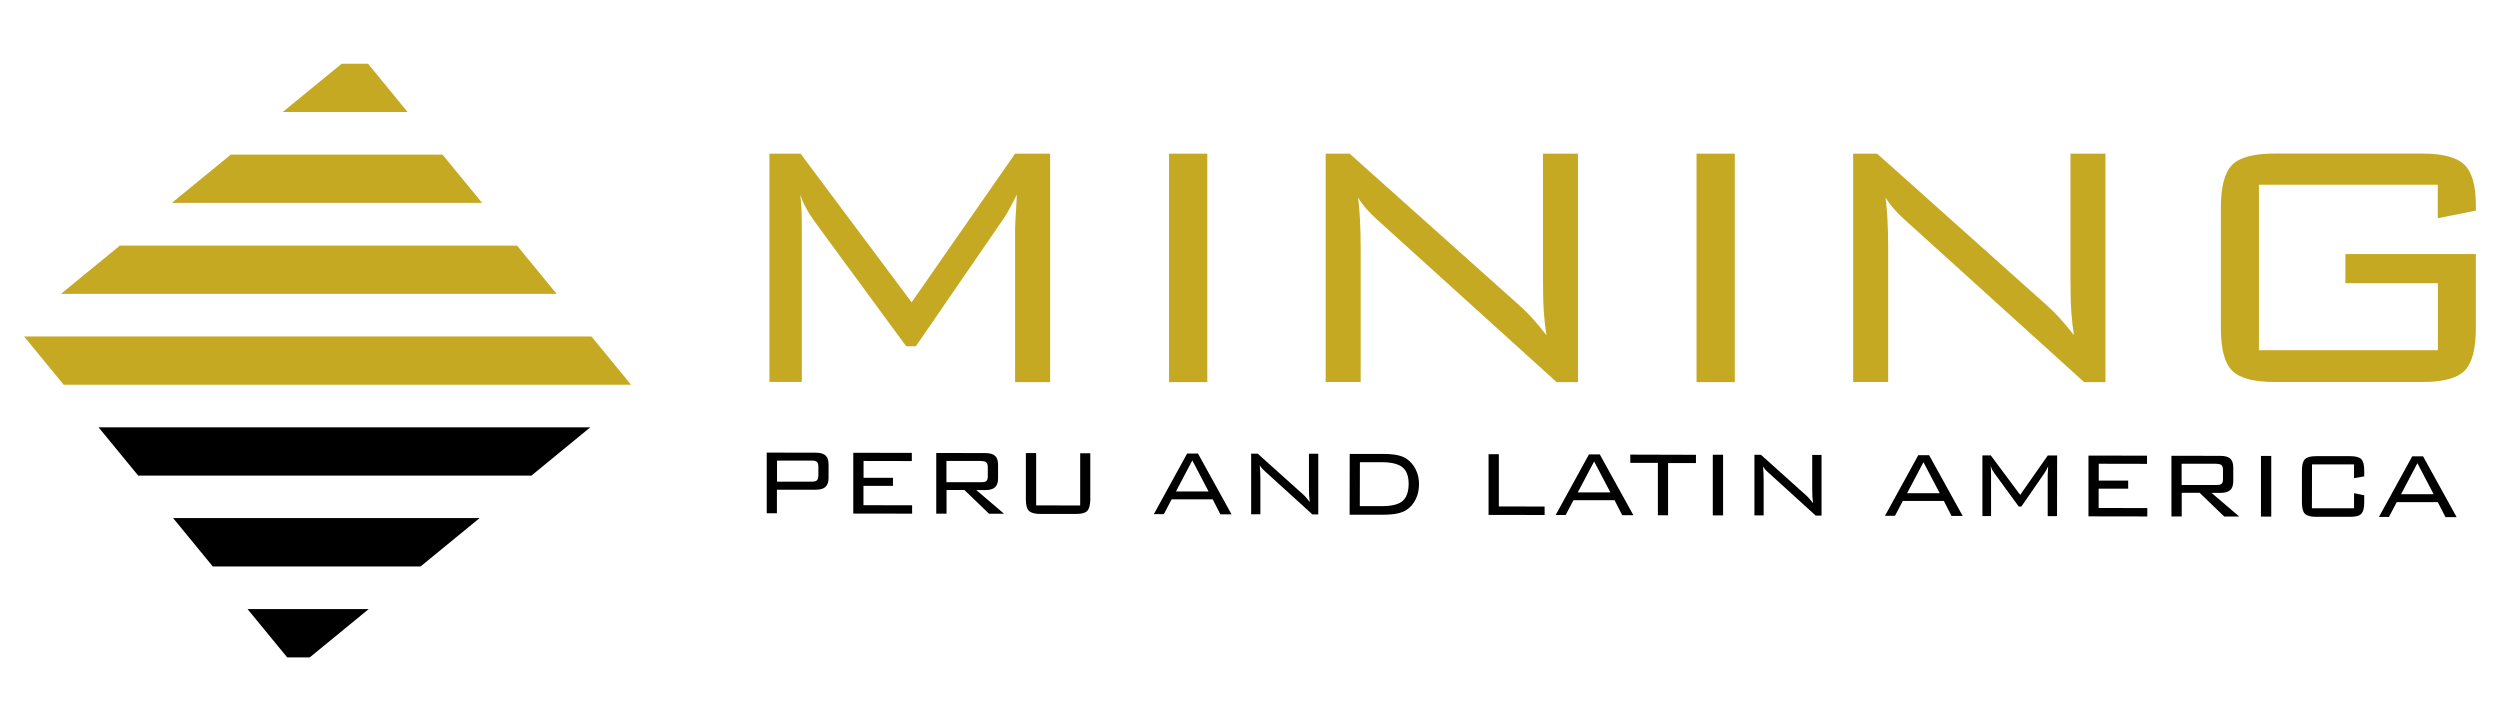 <?xml version="1.0" encoding="UTF-8"?><svg id="Layer_1" xmlns="http://www.w3.org/2000/svg" viewBox="0 0 260 75"><defs><style>.cls-1{fill:#c6a922;}</style></defs><path class="cls-1" d="M83.22,20.22c.06.46.1.95.13,1.46.03.51.04,1.18.04,2.02v16.02h-3.37V15.98h3.24l11.55,15.46,10.76-15.46h3.64v23.76h-3.64v-16.02c0-.21.03-.74.08-1.58s.09-1.48.1-1.9c-.3.61-.57,1.13-.8,1.55-.23.42-.44.76-.62,1.01l-9.08,13.21h-1.01l-9.44-12.86s-.05-.07-.11-.16c-.69-.94-1.18-1.87-1.48-2.76Z"/><path class="cls-1" d="M121.58,39.73V15.98h3.98v23.76h-3.98Z"/><path class="cls-1" d="M137.87,39.73V15.98h2.49l17.78,15.89c.4.36.83.79,1.29,1.3.46.51.92,1.07,1.4,1.69-.12-.76-.21-1.56-.27-2.39-.06-.83-.09-1.98-.09-3.45v-13.04h3.64v23.76h-2.22l-18.25-16.52c-.09-.07-.22-.19-.4-.36-.9-.81-1.57-1.58-2-2.32.09.72.16,1.49.2,2.3s.07,1.78.07,2.89v14h-3.64Z"/><path class="cls-1" d="M176.44,39.73V15.98h3.98v23.76h-3.98Z"/><path class="cls-1" d="M192.73,39.73V15.98h2.49l17.78,15.89c.4.36.83.79,1.29,1.3.46.51.92,1.07,1.4,1.69-.12-.76-.21-1.56-.27-2.39-.06-.83-.09-1.98-.09-3.45v-13.04h3.64v23.76h-2.22l-18.25-16.52c-.09-.07-.22-.19-.4-.36-.9-.81-1.57-1.58-2-2.32.09.72.16,1.49.2,2.3s.07,1.78.07,2.89v14h-3.64Z"/><path class="cls-1" d="M253.54,19.21h-18.61v17.21h18.61v-6.97h-9.62v-3.03h13.57v7.69c0,2.17-.39,3.65-1.17,4.44-.78.79-2.25,1.18-4.4,1.18h-15.37c-2.17,0-3.64-.4-4.42-1.19s-1.16-2.27-1.16-4.43v-12.52c0-2.16.39-3.63,1.16-4.43.77-.79,2.24-1.19,4.42-1.19h15.37c2.13,0,3.59.39,4.38,1.16.79.77,1.19,2.17,1.19,4.19v.58l-3.96.79v-3.48Z"/><path class="cls-1" d="M38.28,6.63h-2.75l-6.13,5.02h12.99l-4.11-5.02Z"/><path class="cls-1" d="M46.02,16.08h-22.02l-6.13,5.02h32.27l-4.12-5.02Z"/><path class="cls-1" d="M53.77,25.54H12.47l-6.13,5.02h51.55l-4.12-5.02Z"/><path class="cls-1" d="M61.51,34.99H2.5l4.12,5.02h59.01l-4.12-5.02Z"/><path d="M10.25,44.44l4.12,5.02h40.9l6.12-5.02H10.25Z"/><path d="M18,53.88l4.13,5.03h21.61l6.14-5.03h-31.87Z"/><path d="M25.74,63.34l4.13,5.03h2.34l6.14-5.03h-12.6Z"/><path d="M79.74,53.38v-6.31s5.1.01,5.1.01c.47,0,.82.1,1.02.29.21.19.31.5.31.93v1.41c0,.43-.11.73-.32.93-.21.19-.55.29-1.02.29h-4.03s0,2.45,0,2.45h-1.06ZM84.43,47.9h-3.62s0,2.19,0,2.19h3.62c.26,0,.44-.04.53-.14.1-.1.15-.27.15-.51v-.88c0-.24-.05-.41-.14-.51-.1-.1-.28-.15-.53-.15Z"/><path d="M88.74,53.4v-6.31s6.09.01,6.09.01v.85s-5.02-.01-5.02-.01v1.75s3.06,0,3.06,0v.84s-3.07,0-3.07,0v2.01s5.06.01,5.06.01v.87s-6.13-.01-6.13-.01Z"/><path d="M97.37,53.42v-6.31s5.1.01,5.1.01c.47,0,.82.1,1.02.29.21.19.31.5.31.93v1.41c0,.43-.11.73-.32.93-.21.19-.55.29-1.02.29h-.92s2.88,2.46,2.88,2.46h-1.56s-2.56-2.47-2.56-2.47h-1.86s0,2.46,0,2.46h-1.06ZM102.05,47.94h-3.62s0,2.21,0,2.21h3.62c.26,0,.44-.04.54-.13.1-.1.14-.26.14-.5v-.92c0-.24-.05-.41-.14-.5-.1-.1-.28-.15-.53-.15Z"/><path d="M107.76,47.13v5.43s4.58.01,4.58.01v-5.43s1.05,0,1.05,0v4.82c-.01.58-.12.97-.32,1.18-.21.21-.59.31-1.16.31h-3.74c-.57,0-.96-.12-1.17-.33-.21-.21-.31-.6-.31-1.18v-4.82s1.07,0,1.07,0Z"/><path d="M120,53.47l3.46-6.3h1.13s3.49,6.32,3.49,6.32h-1.16s-.8-1.56-.8-1.56h-4.27s-.81,1.54-.81,1.54h-1.04ZM122.29,51.11h3.4s-1.69-3.23-1.69-3.23l-1.7,3.23Z"/><path d="M130.12,53.49v-6.31s.68,0,.68,0l4.71,4.23c.11.1.22.21.34.35.12.14.24.28.37.45-.03-.2-.05-.41-.07-.64-.01-.22-.02-.53-.02-.92v-3.46s.97,0,.97,0v6.31s-.61,0-.61,0l-4.84-4.4s-.06-.05-.11-.1c-.24-.22-.42-.42-.53-.62.02.19.04.39.05.61.01.22.02.47.02.77v3.72s-.98,0-.98,0Z"/><path d="M143.85,47.21c.58,0,1.06.04,1.45.12.38.08.71.2.97.38.41.27.72.63.96,1.1.23.47.35.98.35,1.53,0,.59-.12,1.12-.35,1.59-.23.47-.55.84-.97,1.11-.26.17-.58.29-.97.37-.39.08-.87.12-1.46.12h-3.47s.01-6.32.01-6.32h3.47ZM143.7,48.07h-2.27s-.01,4.57-.01,4.57h2.27c1.02,0,1.75-.17,2.17-.53.42-.36.63-.95.64-1.78,0-.8-.21-1.38-.64-1.73-.43-.35-1.15-.53-2.15-.53Z"/><path d="M154.81,53.55v-6.31s1.07,0,1.07,0v5.43s4.76.01,4.76.01v.88s-5.83-.01-5.83-.01Z"/><path d="M161.79,53.56l3.46-6.3h1.13s3.49,6.32,3.49,6.32h-1.16s-.8-1.56-.8-1.56h-4.27s-.81,1.54-.81,1.54h-1.04ZM164.08,51.21h3.4s-1.69-3.22-1.69-3.22l-1.7,3.22Z"/><path d="M173.48,48.14v5.45s-1.06,0-1.06,0v-5.45s-2.87,0-2.87,0v-.86s6.83.02,6.83.02v.86s-2.9,0-2.9,0Z"/><path d="M178.13,53.6v-6.31s1.07,0,1.07,0v6.31s-1.07,0-1.07,0Z"/><path d="M182.46,53.61v-6.31s.68,0,.68,0l4.71,4.23c.11.1.22.21.34.35.12.14.24.29.37.45-.03-.2-.05-.41-.07-.64-.01-.22-.02-.53-.02-.92v-3.46s.97,0,.97,0v6.31s-.61,0-.61,0l-4.84-4.4s-.06-.05-.11-.1c-.24-.21-.42-.42-.53-.62.02.19.04.39.05.61.01.22.02.47.02.77v3.72s-.98,0-.98,0Z"/><path d="M196.04,53.64l3.46-6.3h1.13s3.49,6.32,3.49,6.32h-1.16s-.8-1.56-.8-1.56h-4.27s-.81,1.54-.81,1.54h-1.04ZM198.33,51.29h3.4s-1.69-3.22-1.69-3.22l-1.7,3.22Z"/><path d="M207.02,48.48c.02.12.03.25.04.39,0,.14.01.31.01.54v4.26s-.9,0-.9,0v-6.31s.87,0,.87,0l3.06,4.11,2.87-4.1h.97s-.01,6.31-.01,6.31h-.97s0-4.26,0-4.26c0-.06,0-.2.02-.42.01-.22.02-.39.03-.5-.08.16-.15.3-.21.41-.06.11-.12.2-.16.27l-2.42,3.5h-.27s-2.5-3.42-2.5-3.42c0,0-.01-.02-.03-.04-.18-.25-.31-.5-.39-.73Z"/><path d="M217.2,53.69v-6.31s6.09.01,6.09.01v.85s-5.02-.01-5.02-.01v1.75s3.06,0,3.06,0v.84s-3.07,0-3.07,0v2.01s5.06.01,5.06.01v.87s-6.13-.01-6.13-.01Z"/><path d="M225.83,53.71v-6.31s5.1.01,5.1.01c.47,0,.82.1,1.02.29.21.19.31.5.31.93v1.41c0,.43-.11.74-.32.93-.21.19-.55.29-1.02.29h-.92s2.88,2.46,2.88,2.46h-1.56s-2.56-2.47-2.56-2.47h-1.86s0,2.46,0,2.46h-1.06ZM230.51,48.23h-3.62s0,2.21,0,2.21h3.62c.26,0,.44-.04.54-.13.1-.09.14-.26.14-.5v-.92c0-.24-.05-.41-.14-.5s-.28-.15-.53-.15Z"/><path d="M235.14,53.73v-6.31s1.07,0,1.07,0v6.31s-1.07,0-1.07,0Z"/><path d="M244.83,48.3h-4.38s-.01,4.56-.01,4.56h4.38s0-1.57,0-1.57l1.06.22v.75c0,.58-.1.97-.31,1.18-.2.21-.59.31-1.16.31h-3.53c-.57,0-.96-.11-1.17-.32-.21-.21-.31-.6-.31-1.18v-3.32c0-.58.11-.97.32-1.18.21-.21.6-.31,1.17-.31h3.53c.57,0,.96.11,1.16.32.2.21.3.6.3,1.18v.6s-1.06.19-1.06.19v-1.43Z"/><path d="M247.41,53.76l3.46-6.3h1.13s3.49,6.32,3.49,6.32h-1.16s-.8-1.56-.8-1.56h-4.27s-.81,1.54-.81,1.54h-1.04ZM249.7,51.4h3.4s-1.69-3.23-1.69-3.23l-1.7,3.23Z"/></svg>